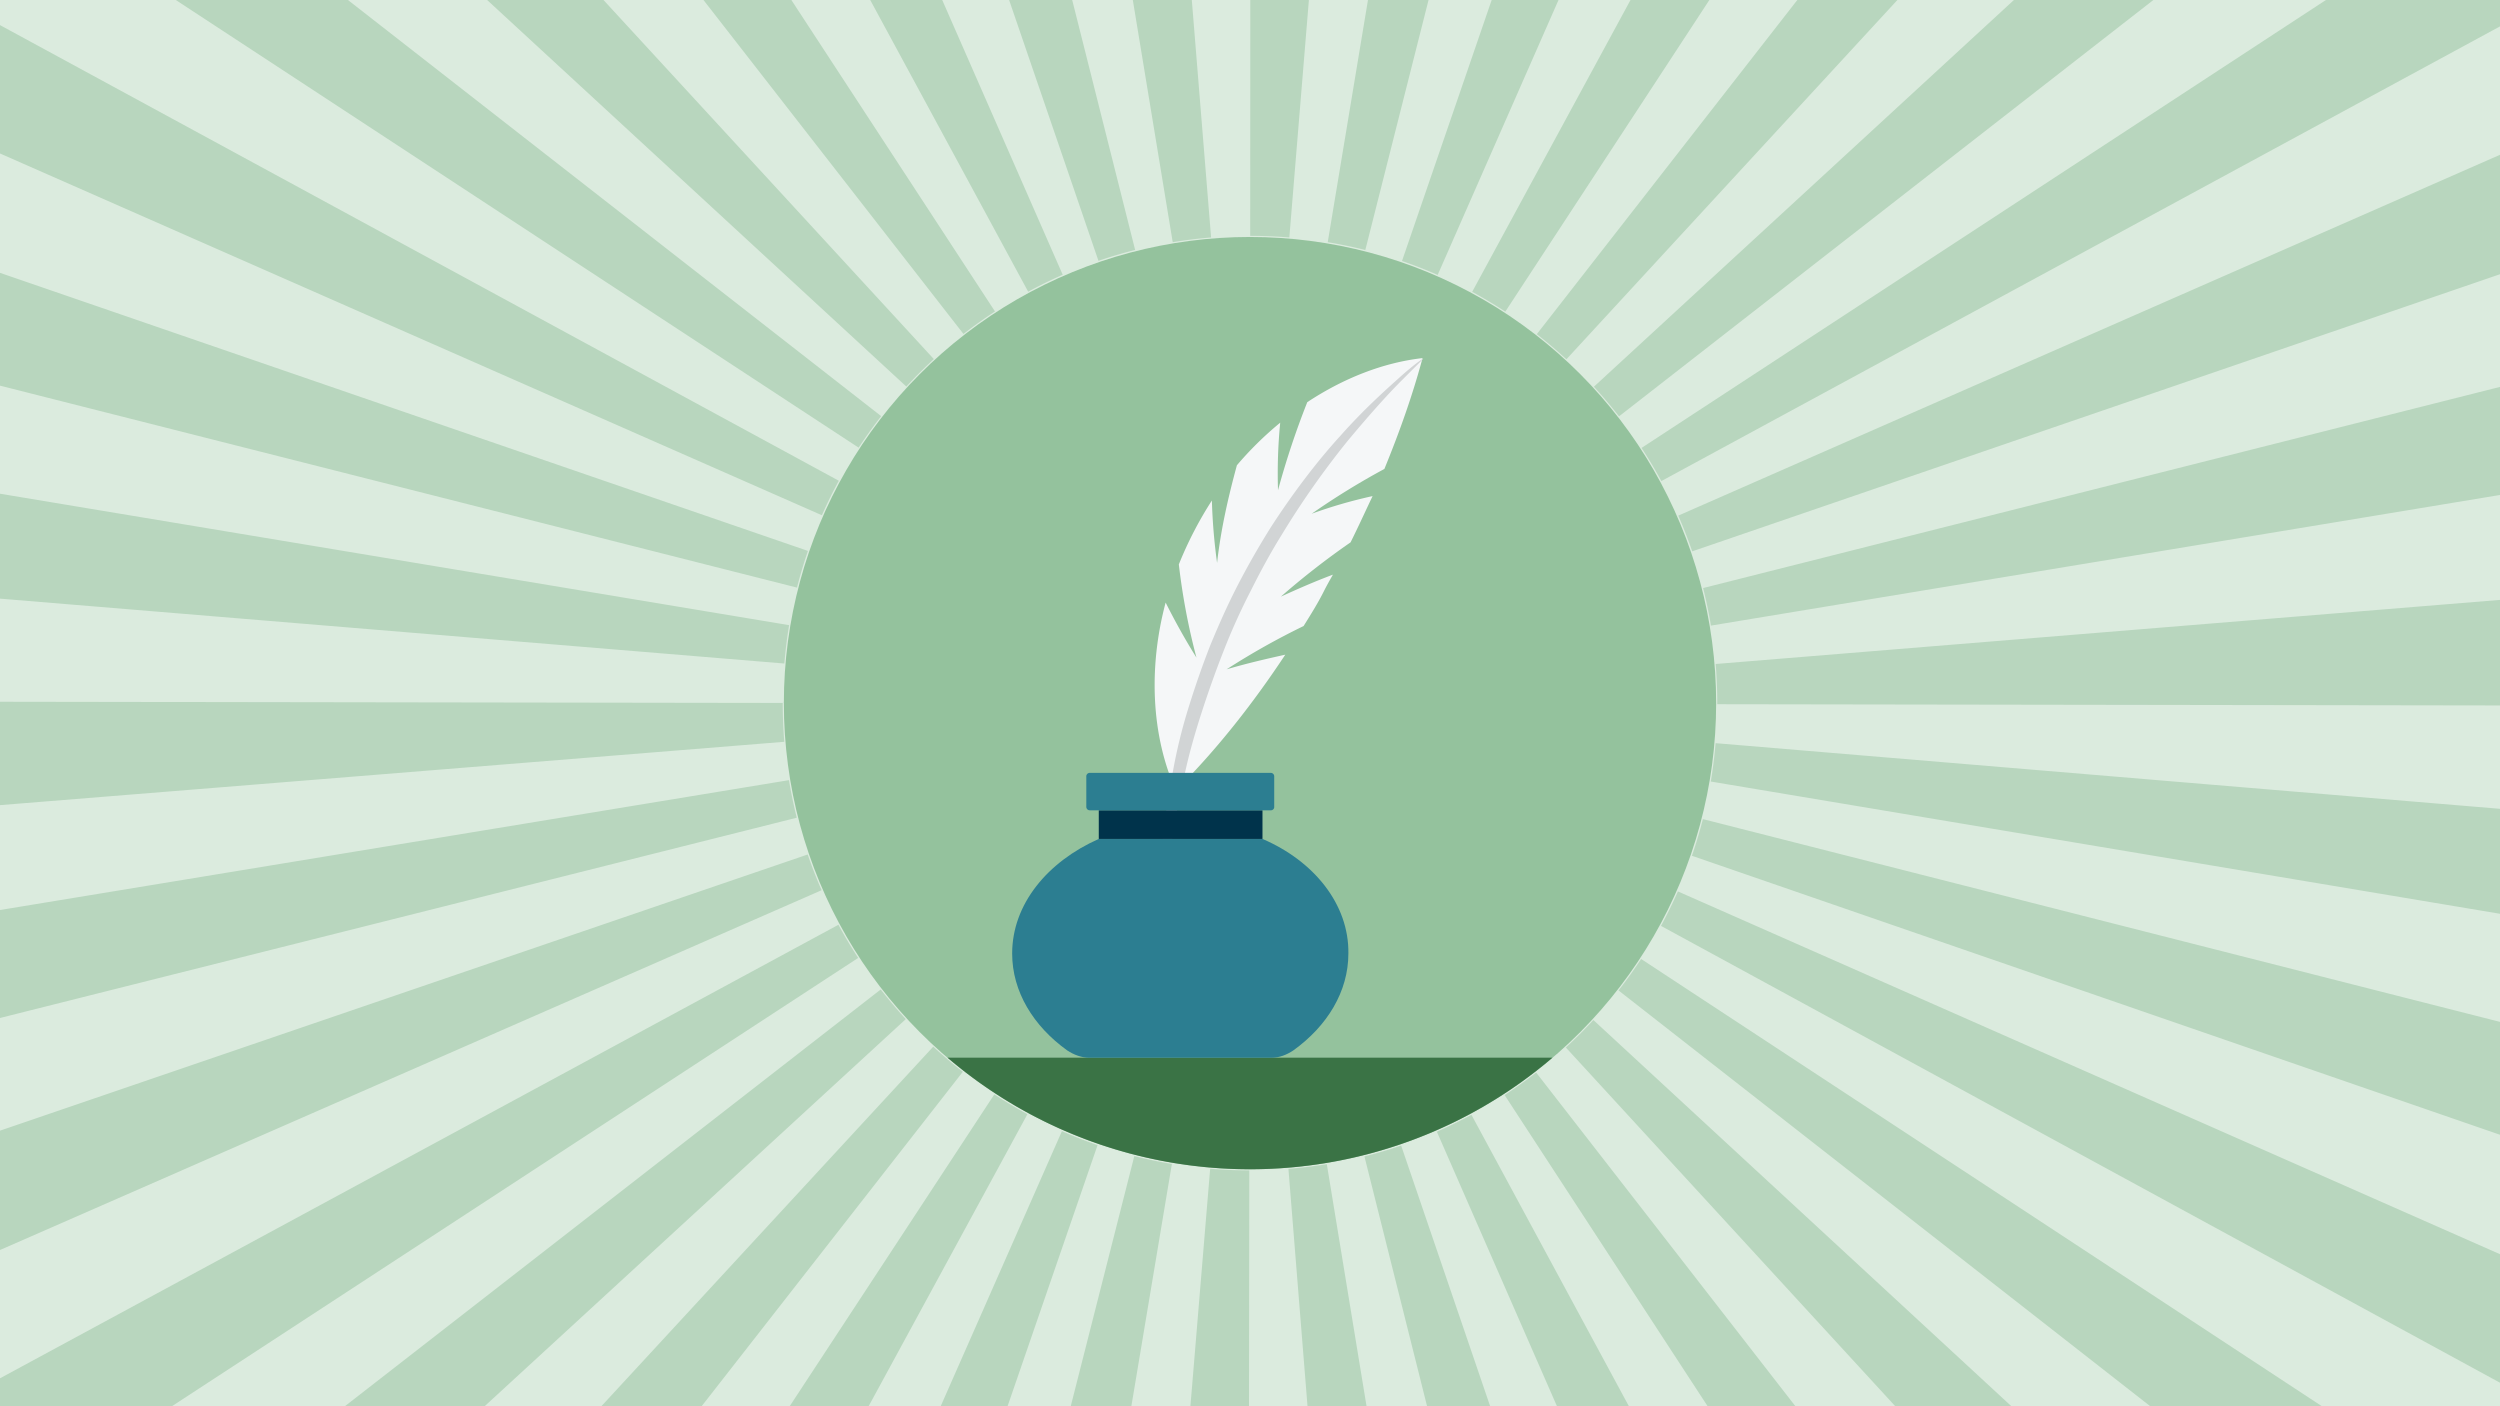 <svg xmlns="http://www.w3.org/2000/svg" viewBox="0 0 1920 1080"><defs><style>.b{fill:#b8d6be}.g{fill:#2c7e91}</style></defs><path fill="#dbebde" d="M0 0h1920v1080H0z"/><path d="M739.94 256.48a365.84 365.84 0 0124.21-17.29L607.77 0h-67.51zM1005.23 0h-45l-.08 181.14c10 0 20.15.42 30.06 1.23zM900.65 186c9.69-1.6 19.61-2.82 29.47-3.62L915.31 0H870zM843.61 200.32c9.23-3.16 18.71-6 28.18-8.36L823.45 0H775zM612.09 451.28c2.4-9.47 5.23-18.95 8.4-28.18L0 209.54v86.63zM696.05 296.86c6.72-7.29 13.83-14.39 21.12-21.1L463.48 0h-89.37zM644.21 369.22L0 19.28v98.59l631.21 277.84c3.95-8.95 8.32-17.87 13-26.49zM659.42 343.79c5.41-8.25 11.24-16.39 17.33-24.19L267.21 0H135zM789.63 224c8.63-4.68 17.56-9.05 26.53-13L723.62 0h-55.3zM1260.72 344c5.4 8.25 10.51 16.81 15.2 25.46L1920 20.27V0h-133.69zM1288.91 396c3.93 9 7.54 18.19 10.71 27.44L1920 210.6v-91.73zM1920 380.14v-83l-612 154.48c2.38 9.48 4.41 19.18 6 28.85zM1019.7 186c9.67 1.6 19.38 3.63 28.86 6l48.56-192h-46.52zM659.08 735.68a361.07 361.07 0 01-15.17-25.46L0 1058.53V1080h132zM1130.63 224.13c8.63 4.69 17.19 9.8 25.44 15.2L1312.79 0h-60.56zM1076.74 200.44c9.23 3.17 18.44 6.77 27.39 10.71L1196.94 0h-51.33zM1224.11 297a363.56 363.56 0 0119.3 22.76L1653.78 0h-107.09zM602.39 509.59c.81-9.86 2-19.77 3.66-29.47L0 379.17v80.59zM1180.26 256.64c7.8 6.08 15.46 12.57 22.74 19.29L1457.2 0h-76.86zM1076.08 879.79c-9.24 3.15-18.72 6-28.2 8.33L1096 1080h48.44zM1223.72 783.39a362.511 362.511 0 01-21.15 21.08l253 275.53h89.2zM1260.39 736.5a363.301 363.301 0 01-17.35 24.17L1651.41 1080h131.84zM1130.07 856.17c-8.64 4.66-17.57 9-26.55 13l92.24 210.83H1251zM1179.78 823.73c-7.81 6.07-16 11.88-24.23 17.28l155.93 239h67.42zM602.33 569.7c-.79-9.78-1.19-19.78-1.19-29.7v-.12L0 538.94v79.4zM1920 963.23l-631.36-278.62c-4 8.95-8.33 17.85-13 26.47L1920 1061.93zM1317.58 570.75c-.82 9.87-2.06 19.78-3.69 29.47L1920 701.79v-80.62zM1307.82 629.07c-2.41 9.45-5.24 18.93-8.43 28.16L1920 871.5v-86.69zM1317.64 509.94c.81 9.91 1.22 20 1.22 30.06v.84l601.14.95v-81.07zM631 683.68c-3.93-9-7.52-18.19-10.68-27.44L0 868.35V960zM695.64 782.69c-6.7-7.29-13.19-15-19.26-22.77L264.83 1080h107.34zM611.92 628c-2.38-9.47-4.39-19.18-6-28.85L0 698.89v82.93zM739.45 823.13a362.132 362.132 0 01-22.71-19.3L461.83 1080h77zM1019 894.09c-9.71 1.6-19.63 2.8-29.49 3.59l14.66 182.32h45.34zM900 893.92c-9.67-1.61-19.38-3.65-28.85-6.06L822.32 1080h46.55zM959.46 898.86c-10 0-20.15-.44-30.06-1.26L914.23 1080h45zM789.06 855.7c-8.63-4.69-17.18-9.81-25.41-15.22L606.46 1080h60.63zM842.93 879.45c-9.22-3.18-18.43-6.79-27.37-10.73L722.43 1080h51.37z" class="b"/><circle cx="960" cy="540" r="358" fill="#94c29d"/><path fill="#3a7345" d="M727.72 812.31a357.67 357.67 0 00464.56 0z"/><path fill="#f5f7f8" d="M1001.16 480.8A562 562 0 00942 514.07c15.22-4.51 29.88-7.9 45.1-11.28-24.24 36.65-51.87 72.16-84 104.3-18.61-41.16-21.43-93.59-7.89-144.33q11 22 23.67 42.29a502.15 502.15 0 01-13.53-71.6 289.67 289.67 0 0125.37-49.05 445.69 445.69 0 004 47.92c2.82-25.37 8.46-50.18 15.22-75a260.49 260.49 0 0133.26-32.7 402.72 402.72 0 00-1.69 51.86 636.28 636.28 0 0122.49-67.63c28.19-18.6 58.64-30.44 88.52-33.83-7.89 29.32-18 57.51-29.32 85.13a571.55 571.55 0 00-55.81 34.39 367.86 367.86 0 0146.76-13.54c-5.64 11.84-11.27 24.25-16.91 35.52a600.3 600.3 0 00-53.56 41.72c13.53-6.2 26.5-11.84 40-16.91-2.26 4-4.51 7.89-6.77 12.4-4.48 9.03-10.12 18.05-15.75 27.07z"/><path fill="#d1d4d5" d="M1074.45 290.25c-11.28 10.14-27.63 24.8-45.11 44.53-17.47 19.17-36.08 43.42-53.55 70.48-8.46 13.53-16.92 28.19-24.81 43.41s-14.66 30.44-21.42 46.79c-6.21 15.79-11.84 32.14-16.92 48.49a405.13 405.13 0 00-11.84 48.48c-5.63 27.63-8.45 54.69-10.14 78.37a10 10 0 005.63 9 587.4 587.4 0 0113.53-85.13c3.39-15.79 7.9-31.58 13-47.36S933.5 515.76 939.7 500a487.06 487.06 0 0120.86-46.23c7.33-14.66 15.23-29.31 23.68-42.85a656 656 0 0150.18-71.6c16.35-19.73 31-36.08 41.72-46.79l16.91-16.91c0-.62-7.33 4.48-18.6 14.63z"/><path d="M969.58 644.3H843.86c-39.46 17.48-66.52 50.18-66.52 88 0 29.32 16.35 55.81 42.28 74.42 5.07 3.38 11.27 5.64 16.91 5.64h139.82c6.2 0 11.84-2.26 16.91-5.64 25.94-18.61 42.29-45.1 42.29-74.42.56-37.82-26.5-71.09-65.97-88z" class="g"/><path fill="#00334b" d="M843.86 622.31h125.72v21.99H843.86z"/><path d="M975.79 622.31H837.1a2.66 2.66 0 01-2.82-2.82v-23.11a2.66 2.66 0 012.82-2.82h138.69a2.66 2.66 0 012.81 2.82v23.68a2.57 2.57 0 01-2.81 2.25z" class="g"/></svg>